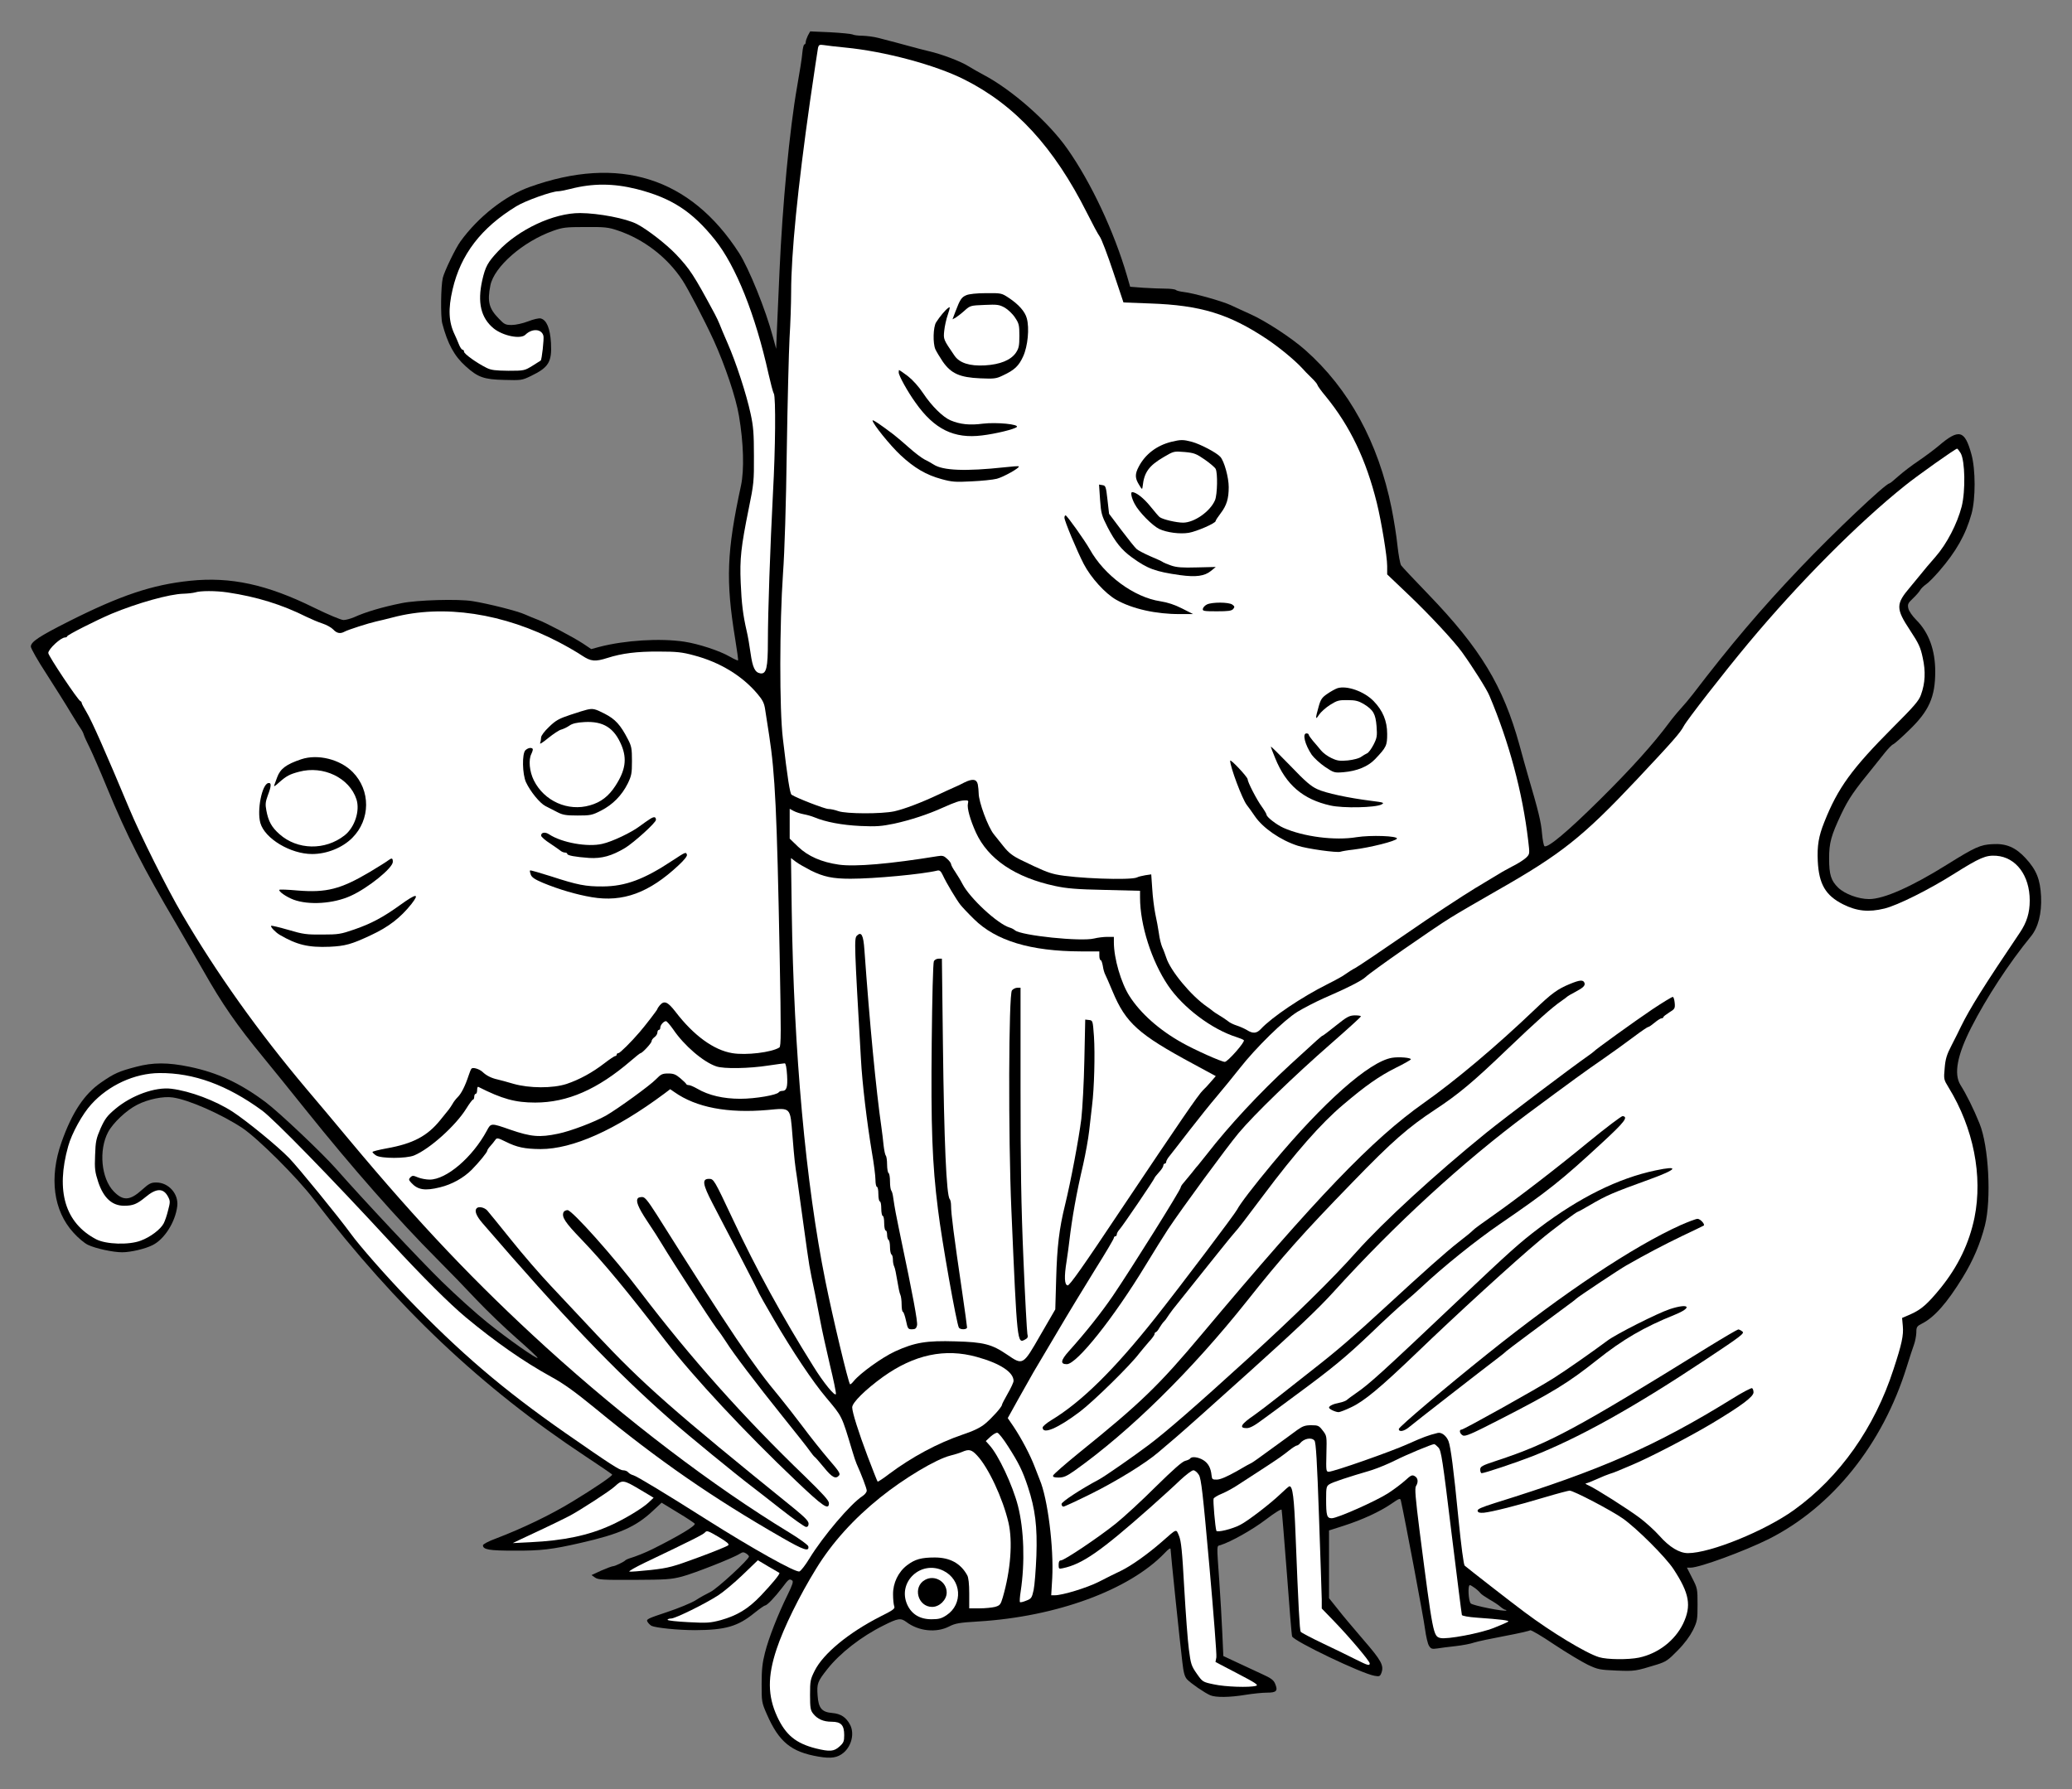 <?xml version="1.0" encoding="UTF-8" standalone="no"?>
<!DOCTYPE svg PUBLIC "-//W3C//DTD SVG 1.1//EN" "http://www.w3.org/Graphics/SVG/1.1/DTD/svg11.dtd">
<svg xmlns:xl="http://www.w3.org/1999/xlink" xmlns="http://www.w3.org/2000/svg" xmlns:dc="http://purl.org/dc/elements/1.1/" version="1.1" viewBox="33.75 81 297 256.5" width="297" height="256.5">
  <rect x="33.75" y="81" width="297" height="256.5" fill="#808080" stroke="none"/>
  <defs>
    <clipPath id="artboard_clip_path">
      <path d="M 33.75 81 L 330.75 81 L 330.75 327.784 L 313.875 337.5 L 33.75 337.5 Z"/>
    </clipPath>
  </defs>
  <g id="Butterfly_Statant" stroke="none" stroke-opacity="1" fill-opacity="1" stroke-dasharray="none" fill="none">
    <title>Butterfly Statant</title>
    <g id="Butterfly_Statant_Art" clip-path="url(#artboard_clip_path)">
      <title>Art</title>
      <g id="Group_113">
        <g id="Graphic_161">
          <path d="M 149.549 86.104 C 149.382 86.459 149.236 86.875 149.236 87.063 C 149.236 87.23 149.153 87.375 149.049 87.375 C 148.944 87.375 148.819 87.917 148.757 88.563 C 148.715 89.23 148.361 91.418 148.007 93.418 C 146.923 99.586 145.902 110.38 145.485 119.882 C 145.36 122.57 145.214 126.175 145.131 127.905 L 145.006 131.01 L 144.527 129.259 C 143.506 125.404 141.109 119.507 139.692 117.278 C 132.691 106.421 122.46 103.212 109.644 107.817 C 106.123 109.088 102.309 112.089 99.767 115.59 C 99.059 116.548 97.454 119.882 97.225 120.82 C 96.933 122.029 96.892 126.384 97.142 127.363 C 97.913 130.301 98.871 132.052 100.497 133.51 C 102.247 135.094 103.122 135.407 106.019 135.469 C 108.457 135.532 108.561 135.532 109.853 134.906 C 112.395 133.677 112.874 132.906 112.728 130.176 C 112.603 128.072 112.103 126.863 111.249 126.655 C 110.999 126.592 110.186 126.78 109.457 127.071 C 108.686 127.363 107.686 127.592 107.102 127.592 C 106.206 127.592 106.039 127.509 105.268 126.696 C 103.831 125.238 103.581 124.237 104.039 121.924 C 104.581 119.236 108.707 115.631 113.041 114.089 C 114.395 113.61 114.854 113.548 117.667 113.548 C 120.417 113.527 120.959 113.589 122.251 114.027 C 126.023 115.277 129.399 117.882 131.566 121.174 C 132.378 122.404 134.712 126.884 136.046 129.78 C 137.671 133.364 139.234 137.97 139.672 140.616 C 140.338 144.513 140.443 148.368 139.963 150.618 C 137.921 160.079 137.755 164.204 139.13 172.602 C 139.401 174.248 139.588 175.644 139.547 175.686 C 139.505 175.728 138.963 175.499 138.359 175.144 C 136.879 174.29 133.879 173.311 131.837 172.998 C 128.378 172.477 123.314 172.79 119.646 173.748 L 118.5 174.061 L 117.354 173.29 C 115.937 172.352 111.895 170.227 110.79 169.831 C 110.332 169.664 109.54 169.331 109.019 169.101 C 107.936 168.601 103.789 167.559 101.476 167.184 C 99.455 166.851 93.516 167.018 91.307 167.476 C 88.515 168.039 86.139 168.747 84.493 169.497 C 83.993 169.706 83.326 169.893 82.993 169.893 C 82.639 169.893 80.805 169.122 78.763 168.122 C 72.011 164.788 66.802 163.663 60.988 164.267 C 55.591 164.83 51.069 166.33 43.588 170.101 C 39.338 172.248 38.171 173.019 38.171 173.706 C 38.171 173.957 39.171 175.728 40.4 177.603 C 41.609 179.499 43.213 182.021 43.922 183.229 C 44.651 184.438 45.339 185.521 45.443 185.647 C 45.526 185.772 45.693 186.084 45.776 186.376 C 45.86 186.647 46.256 187.501 46.631 188.251 C 47.006 189.022 48.131 191.585 49.11 193.982 C 51.944 200.858 54.299 205.463 59.008 213.444 C 60.113 215.34 61.842 218.341 62.863 220.112 C 65.593 224.947 67.656 227.926 71.511 232.615 C 72.595 233.928 75.324 237.303 77.575 240.117 C 84.326 248.535 90.786 255.87 96.391 261.496 C 98.017 263.122 100.559 265.747 102.039 267.331 C 103.539 268.914 106.144 271.415 107.831 272.894 C 109.519 274.374 110.874 275.645 110.811 275.687 C 110.645 275.853 106.56 272.978 103.601 270.602 C 102.059 269.373 99.1 266.706 97.058 264.705 C 93.891 261.6 85.931 253.119 81.93 248.577 C 79.992 246.368 73.741 240.45 71.845 239.033 C 68.198 236.303 64.947 234.782 60.926 233.949 C 57.8 233.303 55.695 233.303 53.257 233.949 C 50.798 234.595 50.132 234.886 48.235 236.199 C 45.818 237.866 44.068 240.512 42.567 244.763 C 40.775 249.827 41.401 254.578 44.276 257.724 C 44.922 258.454 45.86 259.246 46.36 259.475 C 47.443 259.996 49.944 260.538 51.257 260.538 C 52.507 260.538 54.612 260.038 55.654 259.496 C 57.341 258.641 58.883 256.183 59.154 253.953 C 59.384 252.182 57.925 250.535 56.154 250.535 C 55.383 250.535 55.112 250.681 54.112 251.577 C 52.361 253.161 51.382 253.203 50.027 251.786 C 48.256 249.931 47.881 245.909 49.236 243.326 C 49.944 241.992 51.882 240.158 53.424 239.387 C 54.966 238.595 57.175 238.137 58.529 238.345 C 60.842 238.679 65.447 240.721 68.49 242.721 C 70.719 244.222 76.262 249.723 78.721 252.932 C 90.661 268.498 102.768 279.938 117.709 289.815 C 119.792 291.19 121.501 292.357 121.501 292.419 C 121.501 292.628 119.001 294.337 115.812 296.274 C 112.666 298.192 108.686 300.109 104.81 301.588 C 103.768 301.963 102.976 302.401 102.976 302.547 C 102.976 303.172 103.893 303.318 107.456 303.318 C 111.291 303.338 112.874 303.151 117.042 302.192 C 122.522 300.942 124.898 299.9 127.336 297.608 L 128.586 296.441 L 130.941 297.879 C 132.233 298.65 133.316 299.379 133.337 299.463 C 133.441 299.775 131.003 301.234 127.336 303.068 C 126.252 303.609 124.898 304.151 123.918 304.443 C 123.689 304.526 123.46 304.63 123.397 304.693 C 123.21 304.922 121.897 305.547 121.626 305.547 C 121.48 305.547 120.709 305.839 119.938 306.172 L 118.542 306.818 L 119.042 307.173 C 119.48 307.485 120.147 307.527 124.648 307.506 C 129.211 307.485 129.94 307.443 131.524 307.027 C 133.254 306.568 138.88 304.36 139.797 303.755 C 140.193 303.505 140.338 303.505 140.693 303.714 C 140.922 303.859 141.109 304.068 141.109 304.151 C 141.109 304.568 136.567 308.756 135.587 309.236 C 135.025 309.506 134.045 310.048 133.441 310.444 C 132.837 310.819 130.982 311.59 129.336 312.132 C 126.648 313.028 126.356 313.153 126.544 313.486 C 126.648 313.695 126.919 313.966 127.127 314.091 C 127.711 314.382 130.92 314.716 133.399 314.716 C 137.713 314.695 139.505 314.195 141.901 312.236 C 142.631 311.653 143.318 311.173 143.422 311.173 C 143.693 311.173 144.798 310.027 145.881 308.61 C 146.819 307.36 146.881 307.318 147.298 307.589 C 147.507 307.714 147.34 308.235 146.652 309.632 C 145.256 312.465 143.923 315.862 143.402 317.946 C 143.026 319.404 142.922 320.384 142.922 322.426 C 142.922 324.968 142.922 325.072 143.672 326.781 C 145.402 330.74 147.152 332.178 151.07 332.845 C 152.904 333.157 153.8 333.012 154.675 332.282 C 155.821 331.303 156.238 329.532 155.613 328.302 C 155.05 327.219 154.279 326.698 153.049 326.593 C 151.549 326.468 151.07 325.906 150.945 324.093 C 150.82 322.384 150.924 322.092 152.341 320.3 C 154.154 318.008 157.196 315.633 160.384 314.049 C 162.489 312.986 162.864 312.945 163.677 313.549 C 165.406 314.862 167.949 315.133 169.782 314.195 C 170.678 313.737 171.22 313.632 174.033 313.466 C 185.202 312.778 195.579 308.965 200.664 303.693 C 201.226 303.088 201.539 302.88 201.539 303.088 C 201.539 303.526 202.894 316.633 203.227 319.3 C 203.394 320.801 203.56 321.384 203.894 321.759 C 204.436 322.343 206.415 323.697 207.228 324.051 C 208.02 324.385 209.999 324.364 212.271 323.989 C 213.312 323.822 214.688 323.676 215.355 323.676 C 216.73 323.676 216.959 323.426 216.521 322.384 C 216.313 321.884 215.938 321.592 214.688 321.03 C 213.813 320.634 212.208 319.884 211.104 319.363 L 209.103 318.425 L 208.957 315.174 C 208.874 313.361 208.686 309.986 208.52 307.631 C 208.145 302.276 208.124 302.692 208.686 302.526 C 210.166 302.067 213.25 300.338 215.167 298.879 C 216.542 297.837 217.417 297.296 217.459 297.462 C 217.501 297.608 217.834 301.713 218.209 306.548 C 218.564 311.403 218.897 315.487 218.959 315.612 C 219.23 316.3 228.92 320.946 230.775 321.259 C 231.462 321.384 231.566 321.342 231.754 320.863 C 232.15 319.8 231.775 319.092 229.212 316.133 C 227.857 314.549 226.169 312.57 225.503 311.694 L 224.252 310.132 L 224.252 305.276 L 224.252 300.421 L 226.399 299.734 C 229.045 298.879 231.525 297.733 233.171 296.608 C 234.421 295.753 234.463 295.753 234.567 296.212 C 235.088 298.525 237.818 312.966 238.005 314.508 C 238.151 315.591 238.401 316.695 238.589 316.966 C 238.86 317.404 239.026 317.446 239.756 317.341 C 240.235 317.258 241.402 317.112 242.36 317.008 C 243.319 316.904 244.548 316.675 245.069 316.487 C 245.59 316.32 247.57 315.904 249.466 315.549 C 251.362 315.195 252.988 314.82 253.071 314.737 C 253.175 314.633 254.717 315.549 256.509 316.758 C 258.301 317.946 260.489 319.259 261.344 319.675 C 262.802 320.363 263.073 320.405 265.469 320.509 C 268.095 320.613 268.178 320.592 271.242 319.654 C 272.554 319.238 272.867 319.029 274.221 317.633 C 275.201 316.654 275.972 315.591 276.409 314.737 C 277.034 313.445 277.076 313.236 277.076 311.048 C 277.076 308.777 277.055 308.694 276.305 307.235 L 275.555 305.756 L 276.076 305.756 C 277.368 305.756 283.765 303.401 287.287 301.651 C 296.414 297.045 303.623 288.064 307.062 276.958 C 307.458 275.666 307.937 274.228 308.104 273.77 C 308.27 273.311 308.416 272.54 308.437 272.061 C 308.437 271.248 308.5 271.144 309.271 270.748 C 311.042 269.852 312.875 267.747 315.084 264.143 C 316.605 261.663 317.606 259.287 318.272 256.683 C 319.21 252.932 318.814 245.326 317.501 242.096 C 316.647 239.971 315.626 237.929 314.751 236.532 C 313.792 234.97 314.292 232.282 316.293 228.343 C 318.502 224.009 321.69 219.133 324.836 215.278 C 325.92 213.965 326.42 211.965 326.316 209.527 C 326.191 207.068 325.67 205.755 324.107 204.046 C 322.669 202.483 321.315 201.9 319.335 202.025 C 317.627 202.108 316.835 202.463 312.896 204.921 C 307.729 208.151 303.769 209.902 301.665 209.902 C 300.144 209.902 298.164 209.172 297.226 208.256 C 296.205 207.255 295.934 206.401 295.934 204.067 C 295.934 201.817 296.226 200.796 297.664 197.732 C 298.768 195.44 299.435 194.461 302.394 190.835 C 302.79 190.335 303.498 189.46 303.957 188.876 C 304.415 188.314 304.936 187.772 305.124 187.709 C 305.291 187.647 306.332 186.73 307.416 185.667 C 310.25 182.938 311.146 180.937 311.146 177.291 C 311.146 174.207 310.229 171.685 308.437 169.893 C 307.854 169.31 307.374 168.601 307.291 168.226 C 307.166 167.643 307.228 167.476 307.937 166.809 C 308.395 166.372 308.854 165.851 308.979 165.621 C 309.104 165.392 309.479 165.017 309.812 164.788 C 310.146 164.579 310.979 163.725 311.688 162.912 C 314.147 160.079 315.522 157.641 316.355 154.64 C 316.939 152.494 316.939 148.326 316.335 146.138 C 315.376 142.637 314.563 142.429 311.625 144.929 C 310.958 145.492 309.666 146.451 308.75 147.076 C 307.833 147.68 306.562 148.659 305.895 149.243 C 305.249 149.826 304.665 150.306 304.582 150.306 C 304.04 150.306 296.58 157.37 291.808 162.392 C 286.203 168.268 281.806 173.456 276.409 180.52 C 275.93 181.146 275.138 182.083 274.659 182.604 C 274.18 183.125 273.409 184.063 272.95 184.688 C 270.741 187.668 267.512 191.252 263.052 195.669 C 258.489 200.191 255.613 202.608 255.134 202.317 C 255.03 202.254 254.863 201.421 254.78 200.483 C 254.655 198.858 254.259 197.253 252.8 192.294 C 252.467 191.148 251.904 189.126 251.55 187.814 C 249.216 179.353 245.965 173.977 238.505 166.226 C 236.484 164.142 234.734 162.267 234.588 162.058 C 234.442 161.85 234.213 160.579 234.067 159.266 C 233.942 157.953 233.546 155.494 233.213 153.827 C 231.316 144.429 227.107 136.719 220.835 131.176 C 218.855 129.426 215.188 127.03 213 126.05 C 212.02 125.613 210.77 125.029 210.187 124.758 C 208.957 124.175 204.769 123.008 203.414 122.862 C 202.894 122.8 202.393 122.675 202.289 122.57 C 202.164 122.466 201.497 122.383 200.81 122.383 C 200.101 122.383 198.663 122.32 197.642 122.258 L 195.746 122.112 L 195.288 120.528 C 193.454 114.235 190.162 107.192 186.744 102.337 C 184.056 98.503 178.826 93.877 174.7 91.71 C 174.054 91.376 173.095 90.814 172.575 90.501 C 171.47 89.793 168.699 88.751 166.865 88.334 C 166.177 88.167 164.948 87.855 164.135 87.625 C 162.677 87.23 161.843 87 159.655 86.438 C 159.03 86.271 158.009 86.146 157.405 86.125 C 156.8 86.125 156.133 86.042 155.946 85.938 C 155.758 85.854 154.3 85.708 152.737 85.625 L 149.882 85.5 L 149.549 86.104 Z M 245.215 308.715 L 245.215 308.715 C 245.549 308.965 245.882 309.298 245.965 309.423 C 246.069 309.569 246.632 309.944 247.216 310.298 C 247.82 310.632 248.549 311.111 248.82 311.361 C 249.091 311.59 249.424 311.799 249.529 311.799 C 249.654 311.799 249.695 311.84 249.654 311.903 C 249.445 312.09 244.861 311.194 244.569 310.882 C 244.236 310.548 244.111 308.256 244.444 308.256 C 244.527 308.256 244.882 308.465 245.215 308.715 Z" fill="black"/>
        </g>
        <g id="Graphic_160">
          <path d="M 154.862 87.813 C 160.551 88.355 167.844 90.314 171.97 92.397 C 179.284 96.065 184.827 102.108 189.557 111.526 C 190.328 113.068 191.141 114.59 191.391 114.923 C 191.641 115.256 192.495 117.507 193.308 119.945 L 194.788 124.363 L 198.622 124.508 C 205.852 124.758 209.916 126.009 215.313 129.593 C 217.147 130.822 219.314 132.614 220.397 133.781 C 220.626 134.052 221.21 134.656 221.71 135.136 C 222.189 135.594 222.585 136.073 222.585 136.178 C 222.585 136.282 223.127 137.053 223.815 137.865 C 227.274 142.116 229.566 146.888 231.108 153.119 C 231.754 155.744 232.587 160.787 232.587 162.141 L 232.587 163.35 L 235.671 166.288 C 238.61 169.08 242.152 172.894 243.298 174.477 C 244.819 176.582 246.861 179.812 247.236 180.729 C 250.049 187.355 251.987 194.586 252.8 201.504 C 253.029 203.421 253.029 203.442 252.529 203.942 C 252.237 204.234 251.362 204.796 250.57 205.192 C 249.799 205.609 249.008 206.026 248.841 206.151 C 248.674 206.255 247.049 207.234 245.236 208.318 C 243.423 209.422 238.964 212.34 235.359 214.84 C 231.733 217.341 228.42 219.57 228.024 219.779 C 227.607 219.987 227.003 220.383 226.649 220.633 C 226.315 220.904 225.127 221.55 224.044 222.092 C 220.335 223.946 216.042 226.843 214.479 228.531 C 213.875 229.177 213.333 229.218 212.479 228.677 C 212.125 228.468 211.479 228.176 211.02 228.031 C 210.562 227.885 209.999 227.614 209.77 227.405 C 209.541 227.218 208.978 226.843 208.52 226.572 C 208.061 226.301 207.645 226.009 207.582 225.947 C 207.52 225.884 207.144 225.593 206.749 225.322 C 204.477 223.759 201.497 220.154 200.914 218.279 C 200.768 217.862 200.539 217.195 200.351 216.82 C 200.185 216.424 199.955 215.549 199.872 214.84 C 199.768 214.132 199.539 212.861 199.351 212.027 C 199.184 211.194 198.976 209.568 198.913 208.443 L 198.768 206.359 L 197.913 206.484 C 197.434 206.568 196.913 206.693 196.726 206.797 C 195.85 207.234 187.744 206.943 185.077 206.359 C 183.952 206.109 183.098 205.755 180.097 204.296 C 178.909 203.713 178.347 203.275 177.638 202.4 C 177.138 201.775 176.492 200.962 176.221 200.629 C 175.367 199.587 174.033 195.961 174.033 194.732 C 174.033 194.398 173.971 193.815 173.908 193.461 C 173.741 192.69 173.158 192.606 171.97 193.19 C 171.553 193.419 170.887 193.732 170.491 193.898 C 170.095 194.065 169.115 194.523 168.303 194.899 C 165.74 196.107 163.343 197.003 161.947 197.316 C 160.113 197.712 155.029 197.691 153.925 197.295 C 153.466 197.128 152.82 196.982 152.487 196.982 C 151.987 196.982 147.986 195.44 147.215 194.94 C 146.986 194.794 146.631 192.606 145.965 186.876 C 145.465 182.688 145.485 170.518 145.985 163.225 C 146.215 160.079 146.423 153.327 146.527 145.617 C 146.631 138.741 146.819 131.468 146.923 129.468 C 147.048 127.467 147.152 124.488 147.152 122.862 C 147.152 117.403 148.09 107.963 149.861 95.502 C 150.445 91.543 150.945 88.105 151.007 87.834 C 151.112 87.438 151.216 87.375 151.799 87.459 C 152.174 87.521 153.55 87.688 154.862 87.813 Z" fill="#FFFFFF"/>
        </g>
        <g id="Graphic_159">
          <path d="M 125.023 108.109 C 130.003 109.38 132.962 111.297 136.233 115.381 C 139.234 119.132 142.026 126.113 143.902 134.573 C 144.214 135.948 144.548 137.24 144.673 137.428 C 144.964 137.97 144.902 145.284 144.548 151.66 C 144.152 159.308 143.818 168.872 143.818 172.977 C 143.818 176.728 143.61 177.666 142.735 177.541 C 141.964 177.416 141.63 176.707 141.339 174.665 C 141.193 173.581 140.943 172.144 140.776 171.456 C 140.255 169.205 140.047 167.538 139.922 164.538 C 139.776 161.12 139.963 159.412 141.068 153.952 C 141.797 150.41 141.839 149.972 141.818 146.346 C 141.818 143.137 141.735 142.116 141.339 140.303 C 140.734 137.49 139.255 132.969 138.067 130.26 C 137.546 129.072 137.025 127.822 136.9 127.488 C 136.754 127.134 136.463 126.488 136.213 126.03 C 133.191 120.403 132.649 119.591 130.649 117.465 C 129.232 115.986 126.544 113.902 125.064 113.131 C 123.501 112.318 119.584 111.568 116.917 111.547 C 113.124 111.526 108.061 113.902 105.123 117.048 C 103.664 118.611 103.33 119.195 102.872 121.195 C 102.164 124.383 102.684 126.571 104.497 128.072 C 105.831 129.155 108.373 129.676 109.061 128.989 C 110.019 128.051 111.395 128.134 111.645 129.155 C 111.749 129.551 111.416 132.614 111.249 132.698 C 111.228 132.718 110.686 133.052 110.061 133.448 C 108.936 134.135 108.873 134.156 106.623 134.156 C 104.768 134.135 104.164 134.073 103.497 133.74 C 102.101 133.052 100.267 131.739 100.267 131.427 C 100.267 131.26 100.163 131.135 100.038 131.135 C 99.934 131.135 99.684 130.781 99.517 130.343 C 99.35 129.926 99.08 129.28 98.913 128.947 C 98.058 127.155 97.975 125.279 98.621 122.508 C 99.788 117.465 102.726 113.652 107.769 110.568 C 109.061 109.776 112.853 108.422 113.77 108.422 C 113.999 108.422 114.77 108.276 115.5 108.088 C 118.73 107.255 121.689 107.276 125.023 108.109 Z" fill="#FFFFFF"/>
        </g>
        <g id="Graphic_158">
          <path d="M 314.793 145.971 C 315.418 147.055 315.501 151.347 314.938 153.619 C 314.292 156.099 312.813 158.974 311.167 160.85 C 310.417 161.704 309.437 162.85 309.021 163.392 C 308.583 163.934 307.937 164.725 307.562 165.163 C 305.478 167.601 305.478 168.247 307.541 171.373 C 308.791 173.269 309.041 173.811 309.354 175.311 C 309.791 177.27 309.708 178.937 309.104 180.604 C 308.812 181.458 308.124 182.25 305.082 185.292 C 299.206 191.189 297.185 193.961 295.247 198.858 C 294.434 200.879 294.205 202.254 294.309 204.463 C 294.476 207.755 295.413 209.381 297.935 210.652 C 299.894 211.631 301.581 211.819 303.874 211.256 C 305.749 210.798 310.25 208.547 313.751 206.338 C 317.564 203.942 318.397 203.588 319.898 203.692 C 322.732 203.9 324.691 206.526 324.691 210.11 C 324.691 211.86 324.274 213.236 323.274 214.715 C 318.127 222.342 316.126 225.551 314.855 228.135 C 314.584 228.697 313.98 229.927 313.501 230.844 C 312.792 232.198 312.605 232.823 312.5 234.136 C 312.355 235.741 312.355 235.761 313.084 236.949 C 316.626 242.742 317.981 249.577 316.772 255.578 C 316.001 259.287 314.418 262.559 311.917 265.664 C 310.042 267.956 309.166 268.727 307.687 269.394 L 306.395 269.956 L 306.499 271.123 C 306.624 272.436 306.353 273.707 305.166 277.312 C 302.457 285.689 297.455 292.774 290.912 297.483 C 286.745 300.484 278.91 303.672 275.701 303.672 C 274.471 303.672 273.054 302.817 271.617 301.192 C 270.908 300.4 269.637 299.254 268.804 298.629 C 267.116 297.358 262.448 294.399 261.448 293.961 C 261.114 293.816 260.927 293.691 261.073 293.67 C 261.198 293.67 261.906 293.399 262.636 293.065 C 263.365 292.732 264.178 292.399 264.469 292.315 C 264.761 292.232 265.282 292.044 265.615 291.899 C 265.97 291.753 266.845 291.378 267.595 291.065 C 270.158 290.002 276.034 286.939 279.16 285.064 C 283.327 282.563 285.099 281.25 285.099 280.625 C 285.099 280.375 285.015 280.083 284.89 280.021 C 284.786 279.958 283.494 280.625 282.036 281.542 C 271.054 288.335 263.198 291.773 248.049 296.483 C 246.09 297.108 245.507 297.358 245.549 297.608 C 245.611 297.858 245.819 297.921 246.445 297.879 C 247.549 297.775 251.3 296.837 255.238 295.649 C 256.988 295.128 258.572 294.712 258.739 294.712 C 259.301 294.712 264.719 297.546 266.345 298.692 C 268.366 300.109 272.492 304.235 273.617 305.943 C 275.93 309.465 276.222 311.215 275.013 313.778 C 273.825 316.216 271.429 318.071 268.678 318.654 C 267.178 318.967 264.115 318.946 262.969 318.592 C 261.135 318.05 256.051 314.966 252.279 312.132 C 250.341 310.694 244.069 305.797 243.694 305.464 C 243.548 305.318 243.194 302.651 242.798 298.671 C 242.11 291.607 241.694 288.46 241.381 287.627 C 241.068 286.835 240.381 286.314 239.839 286.439 C 238.464 286.772 237.714 287.064 235.609 288.002 C 233.233 289.085 224.919 292.003 224.211 292.003 C 223.836 292.003 223.815 291.857 223.877 289.44 C 223.94 286.897 223.94 286.856 223.356 286.106 C 222.814 285.397 222.689 285.335 221.71 285.335 C 220.835 285.335 220.481 285.46 219.689 286.022 C 219.168 286.418 217.501 287.627 215.98 288.731 C 214.458 289.856 213.187 290.752 213.125 290.752 C 213.083 290.752 212.125 291.273 210.999 291.94 C 209.624 292.711 208.707 293.107 208.207 293.128 C 207.54 293.149 207.478 293.086 207.415 292.524 C 207.311 291.461 206.936 290.773 206.228 290.336 C 205.519 289.898 204.561 289.773 204.352 290.106 C 204.29 290.211 203.977 290.356 203.644 290.44 C 203.227 290.523 201.893 291.711 199.414 294.149 C 197.434 296.129 194.85 298.504 193.683 299.442 C 191.183 301.442 186.307 304.714 185.827 304.714 C 185.598 304.714 185.494 304.901 185.494 305.339 C 185.494 305.922 185.536 305.964 186.077 305.839 C 188.891 305.256 191.516 303.422 198.622 297.129 C 200.164 295.753 202.102 294.003 202.914 293.211 C 203.748 292.44 204.581 291.794 204.811 291.794 C 205.019 291.794 205.373 292.086 205.602 292.461 C 205.936 293.024 206.165 295.045 207.103 305.547 C 207.707 312.361 208.166 318.238 208.103 318.613 L 207.978 319.279 L 211.124 320.926 C 213.729 322.28 214.188 322.593 213.792 322.697 C 212.854 322.968 209.332 322.843 207.749 322.488 C 206.144 322.155 206.123 322.134 205.29 320.946 C 204.519 319.842 204.436 319.571 204.165 317.487 C 203.998 316.258 203.706 312.278 203.498 308.673 C 203.206 303.359 203.06 301.942 202.748 301.192 C 202.31 300.171 202.518 300.088 200.289 302.047 C 198.184 303.88 195.934 305.464 194.454 306.193 C 193.704 306.548 192.266 307.256 191.266 307.777 C 189.536 308.652 186.057 309.715 184.931 309.715 L 184.431 309.715 L 184.577 307.256 C 184.806 302.859 183.931 295.837 182.785 293.149 C 182.702 292.92 182.368 292.065 182.056 291.273 C 181.41 289.586 180.159 287.21 179.013 285.501 L 178.201 284.314 L 179.68 281.646 C 180.493 280.188 181.493 278.416 181.889 277.729 C 182.306 277.041 183.848 274.416 185.348 271.894 C 186.828 269.373 189.266 265.372 190.724 263.017 C 192.204 260.663 193.412 258.621 193.412 258.475 C 193.412 258.35 193.517 258.245 193.621 258.245 C 193.746 258.245 193.829 258.12 193.829 257.975 C 193.829 257.829 193.996 257.516 194.204 257.287 C 194.642 256.828 199.247 250.035 199.247 249.869 C 199.247 249.806 199.539 249.452 199.872 249.077 C 200.226 248.702 200.497 248.285 200.497 248.118 C 200.497 247.952 200.601 247.827 200.706 247.827 C 200.831 247.827 200.914 247.702 200.914 247.556 C 200.914 247.431 201.143 247.014 201.435 246.68 C 201.706 246.326 202.998 244.701 204.269 243.034 C 205.561 241.367 207.332 239.158 208.207 238.137 C 209.082 237.095 210.541 235.324 211.437 234.178 C 213.792 231.177 217.772 227.28 219.71 226.072 C 220.606 225.53 222.294 224.655 223.46 224.134 C 226.92 222.634 228.962 221.592 229.503 221.071 C 230.149 220.404 239.297 214.028 241.714 212.548 C 242.777 211.881 245.736 210.173 248.278 208.714 C 257.551 203.442 260.614 201.004 268.345 192.794 C 273.513 187.293 274.617 186.042 275.097 185.105 C 275.555 184.23 280.889 177.374 284.349 173.227 C 291.558 164.579 300.039 156.036 306.812 150.618 C 308.625 149.16 313.98 145.367 314.272 145.325 C 314.334 145.305 314.563 145.596 314.793 145.971 Z" fill="#FFFFFF"/>
        </g>
        <g id="Graphic_157">
          <path d="M 66.364 165.934 C 70.553 166.559 74.137 167.663 77.721 169.456 C 78.367 169.768 79.388 170.206 79.971 170.393 C 80.555 170.581 81.263 170.977 81.513 171.248 C 82.034 171.81 82.534 171.894 83.139 171.56 C 83.618 171.289 86.619 170.331 87.66 170.101 C 88.119 169.997 89.202 169.747 90.057 169.518 C 97.308 167.601 105.977 168.914 113.958 173.123 C 115.146 173.748 116.583 174.582 117.188 174.998 C 118.459 175.832 119.042 175.894 120.813 175.332 C 122.897 174.665 125.043 174.394 128.19 174.415 C 130.732 174.415 131.524 174.498 133.212 174.957 C 136.942 175.936 140.151 177.895 142.339 180.5 C 143.068 181.354 143.297 181.833 143.422 182.688 C 143.506 183.271 143.777 184.959 144.006 186.459 C 144.86 192.044 145.11 197.295 145.506 217.883 C 145.715 229.093 145.715 231.01 145.465 231.177 C 144.36 231.886 140.672 232.323 138.713 231.99 C 136.046 231.552 133.17 229.448 130.586 226.072 C 129.461 224.613 128.961 224.405 128.336 225.113 C 128.148 225.343 127.982 225.593 127.982 225.655 C 127.982 225.78 126.231 228.051 125.439 228.968 C 124.21 230.406 122.605 231.99 122.397 231.99 C 122.251 231.99 122.147 232.073 122.147 232.198 C 122.147 232.302 122.043 232.407 121.939 232.407 C 121.814 232.407 121.105 232.886 120.376 233.448 C 118.646 234.782 116.813 235.782 114.958 236.407 C 112.958 237.053 109.623 237.033 107.352 236.387 C 106.498 236.137 105.456 235.845 105.06 235.761 C 104.206 235.574 103.476 235.22 102.914 234.678 C 102.455 234.261 101.518 233.969 101.33 234.219 C 101.247 234.303 101.059 234.761 100.913 235.22 C 100.434 236.678 99.871 237.804 99.35 238.304 C 99.08 238.575 98.746 239.012 98.621 239.262 C 98.475 239.512 98.225 239.887 98.079 240.075 C 97.913 240.262 97.371 240.95 96.85 241.596 C 95.016 243.867 92.953 244.972 89.182 245.639 C 88.056 245.847 87.139 246.076 87.139 246.16 C 87.139 246.243 87.369 246.472 87.66 246.66 C 88.369 247.118 91.974 247.118 93.099 246.66 C 95.37 245.722 99.08 242.367 100.58 239.95 C 101.017 239.241 101.455 238.658 101.538 238.658 C 101.643 238.658 101.726 238.47 101.726 238.241 C 101.726 238.012 101.83 237.824 101.934 237.824 C 102.059 237.824 102.143 237.574 102.143 237.283 C 102.143 236.991 102.205 236.782 102.309 236.824 C 105.727 238.554 107.602 239.075 110.457 239.075 C 115.104 239.075 119.417 237.178 124.168 233.094 C 124.856 232.49 125.502 231.99 125.564 231.99 C 125.814 231.99 127.148 230.552 127.148 230.281 C 127.148 230.114 127.336 229.864 127.565 229.698 C 127.794 229.531 127.982 229.239 127.982 229.031 C 127.982 228.822 128.086 228.656 128.19 228.656 C 128.315 228.656 128.398 228.51 128.398 228.322 C 128.398 227.968 128.878 227.405 129.211 227.405 C 129.336 227.405 129.794 227.947 130.253 228.593 C 131.816 230.906 134.566 233.261 136.421 233.886 C 137.484 234.261 141.13 234.199 143.923 233.761 C 145.069 233.594 146.111 233.448 146.236 233.448 C 146.381 233.448 146.506 234.094 146.569 235.157 C 146.673 236.928 146.506 237.408 145.819 237.408 C 145.652 237.408 145.465 237.491 145.381 237.595 C 145.152 237.991 142.026 238.533 139.859 238.533 C 137.463 238.533 135.337 238.054 133.67 237.074 C 133.191 236.803 132.67 236.574 132.503 236.574 C 132.316 236.574 132.149 236.512 132.107 236.407 C 132.087 236.324 131.691 235.949 131.253 235.574 C 130.607 235.032 130.295 234.907 129.524 234.907 C 128.69 234.907 128.482 235.011 127.794 235.72 C 126.961 236.595 122.335 239.95 120.605 240.95 C 118.959 241.867 115.583 243.159 113.77 243.534 C 111.103 244.097 109.894 243.992 106.915 242.971 C 104.122 241.992 104.122 241.992 103.539 243.096 C 101.476 246.93 97.746 250.119 95.329 250.119 C 94.829 250.119 94.078 249.973 93.662 249.806 C 92.974 249.514 92.87 249.514 92.578 249.785 C 92.307 250.077 92.328 250.16 92.682 250.556 C 93.62 251.598 94.662 251.765 96.829 251.223 C 98.538 250.806 100.184 249.889 101.372 248.702 C 102.414 247.639 103.601 246.201 103.601 245.951 C 103.601 245.868 103.789 245.576 104.039 245.305 C 104.289 245.034 104.602 244.638 104.727 244.451 C 104.977 244.097 105.081 244.117 106.227 244.68 C 107.852 245.493 108.957 245.722 111.228 245.743 C 115.854 245.743 121.959 243.013 128.961 237.804 L 129.815 237.158 L 130.42 237.574 C 133.545 239.783 138.067 240.637 143.798 240.137 C 147.152 239.825 147.007 239.679 147.34 243.805 C 147.632 247.431 147.694 247.889 147.986 249.806 C 148.09 250.598 148.528 253.661 148.924 256.578 C 149.84 263.184 149.674 262.142 150.591 266.581 C 150.757 267.435 151.091 269.164 151.341 270.436 C 151.57 271.686 152.195 274.478 152.695 276.624 C 153.216 278.771 153.612 280.667 153.57 280.854 C 153.487 281.313 151.778 279.229 150.341 276.895 C 145.881 269.769 142.193 263.038 138.817 255.849 C 136.088 250.056 136.067 250.014 135.358 250.014 C 134.358 250.014 134.462 250.786 135.858 253.474 C 136.546 254.786 138.317 258.225 139.838 261.1 C 141.339 263.997 142.568 266.393 142.568 266.456 C 142.568 266.497 143.506 268.164 144.673 270.165 C 147.319 274.707 150.236 279.083 152.174 281.375 C 154.508 284.168 154.362 283.855 155.904 288.981 C 156.133 289.773 156.425 290.627 156.529 290.857 C 157.217 292.378 157.988 294.399 157.988 294.712 C 157.988 294.92 157.738 295.253 157.425 295.462 C 155.696 296.566 151.737 301.234 149.757 304.464 C 149.194 305.401 148.549 306.214 148.34 306.297 C 147.798 306.485 141.651 303.047 134.962 298.817 C 129.378 295.274 124.981 292.607 124.523 292.503 C 124.252 292.44 123.939 292.253 123.793 292.086 C 123.668 291.919 123.335 291.794 123.064 291.794 C 122.564 291.794 121.314 290.982 114.75 286.418 C 105.873 280.229 99.705 274.957 92.099 267.06 C 89.098 263.955 85.222 259.537 84.014 257.85 C 82.305 255.495 76.512 248.389 75.179 247.014 C 73.491 245.284 69.156 241.742 67.094 240.387 C 64.614 238.783 61.009 237.428 58.321 237.095 C 56.008 236.803 52.611 238.033 50.298 239.971 C 49.11 240.971 48.798 241.388 48.173 242.763 C 47.548 244.222 47.443 244.618 47.381 246.618 C 47.298 248.598 47.36 249.014 47.839 250.494 C 48.61 252.765 49.819 253.869 51.549 253.869 C 52.82 253.869 53.403 253.619 54.591 252.64 C 56.175 251.306 57.196 251.306 57.862 252.619 C 58.154 253.182 58.154 253.369 57.842 254.536 C 57.675 255.245 57.383 256.078 57.216 256.391 C 56.779 257.245 55.299 258.37 53.924 258.871 C 52.236 259.517 48.965 259.412 47.548 258.683 C 43.088 256.349 41.713 251.786 43.526 245.326 C 44.026 243.513 45.568 240.7 46.839 239.325 C 49.298 236.595 53.049 234.865 56.612 234.845 C 61.509 234.803 66.302 236.553 71.324 240.221 C 73.032 241.471 81.242 249.889 89.828 259.204 C 94.329 264.08 98.163 267.893 100.476 269.831 C 104.768 273.395 108.79 276.208 112.728 278.375 C 114.562 279.375 116.146 280.521 119.126 282.959 C 128.169 290.398 135.879 295.733 145.86 301.463 C 148.944 303.234 149.778 303.526 149.611 302.692 C 149.57 302.505 148.382 301.63 146.944 300.755 C 135.942 294.066 123.439 284.543 112.02 274.166 C 101.934 264.976 93.891 256.495 83.868 244.493 C 81.909 242.138 79.117 238.804 77.658 237.095 C 70.782 228.927 64.822 220.571 59.863 212.09 C 57.696 208.401 53.841 200.691 52.257 196.878 C 48.944 188.96 46.881 184.271 46.131 183.063 C 45.776 182.458 45.464 181.896 45.464 181.792 C 45.464 181.687 45.381 181.562 45.276 181.521 C 44.922 181.396 40.671 175.019 40.671 174.623 C 40.671 174.061 42.463 172.394 43.068 172.394 C 43.234 172.394 43.38 172.31 43.38 172.227 C 43.38 172.039 47.485 169.956 49.736 168.997 C 53.445 167.455 58.05 166.163 60.05 166.121 C 60.675 166.101 61.426 166.017 61.717 165.934 C 62.488 165.684 64.656 165.684 66.364 165.934 Z" fill="#FFFFFF"/>
        </g>
        <g id="Graphic_156">
          <path d="M 172.491 196.211 C 172.345 196.857 172.804 198.503 173.637 200.358 C 175.388 204.171 179.263 206.797 184.994 208.026 C 186.64 208.381 188.057 208.506 192.12 208.589 L 197.163 208.714 L 197.163 209.673 C 197.163 213.611 198.809 218.779 201.185 222.3 C 203.331 225.468 207.436 228.572 211.02 229.698 C 211.479 229.844 211.937 230.031 212.041 230.135 C 212.271 230.344 209.728 233.24 209.312 233.24 C 208.832 233.24 204.977 231.511 203.206 230.51 C 199.914 228.677 197.226 226.28 195.642 223.801 C 194.433 221.904 193.412 218.404 193.412 216.091 L 193.412 215.32 L 192.454 215.32 C 191.933 215.32 191.099 215.424 190.599 215.549 C 188.724 216.028 180.139 215.132 179.243 214.382 C 179.076 214.236 178.722 214.048 178.472 213.986 C 176.742 213.465 172.762 209.777 171.699 207.714 C 171.47 207.255 170.991 206.484 170.678 206.005 C 170.345 205.526 170.074 205.026 170.074 204.88 C 170.074 204.755 169.824 204.401 169.511 204.13 C 169.053 203.692 168.845 203.63 168.115 203.755 C 161.343 204.859 156.3 205.297 153.987 204.963 C 151.528 204.609 149.59 203.775 148.153 202.4 L 146.944 201.233 L 146.944 199.108 L 146.944 196.961 L 147.527 197.274 C 147.84 197.441 148.486 197.649 148.924 197.732 C 149.382 197.816 150.07 198.003 150.466 198.17 C 152.112 198.858 154.446 199.295 157.071 199.42 C 159.384 199.524 160.093 199.462 161.926 199.087 C 164.219 198.587 166.782 197.753 168.886 196.795 C 170.616 196.024 171.303 195.774 172.033 195.753 C 172.554 195.732 172.595 195.795 172.491 196.211 Z" fill="#FFFFFF"/>
        </g>
        <g id="Graphic_155">
          <path d="M 149.965 205.797 C 151.82 206.714 153.112 206.984 155.654 206.984 C 159.072 206.984 165.948 206.338 168.094 205.818 C 168.428 205.734 168.615 205.88 168.907 206.505 C 169.365 207.526 170.887 210.068 171.428 210.735 C 171.658 211.027 172.512 211.944 173.346 212.756 C 176.492 215.882 181.472 217.382 188.682 217.403 L 191.329 217.403 L 191.329 218.028 C 191.329 218.362 191.412 218.654 191.516 218.654 C 191.62 218.654 191.745 219.029 191.829 219.487 C 191.891 219.966 192.058 220.508 192.162 220.696 C 192.266 220.883 192.746 221.988 193.225 223.134 C 195.121 227.676 196.934 229.302 204.79 233.532 L 208.02 235.282 L 207.332 236.074 C 206.957 236.532 206.436 237.074 206.186 237.303 C 205.561 237.887 202.894 241.784 194.413 254.453 C 189.016 262.559 187.057 265.33 186.786 265.289 C 186.327 265.205 186.265 264.101 186.64 261.788 C 186.786 260.808 186.973 259.496 187.036 258.871 C 187.411 255.682 188.036 252.098 189.016 247.931 C 189.349 246.43 189.745 244.284 189.87 243.138 C 189.995 241.992 190.182 240.346 190.287 239.491 C 190.599 237.033 190.724 232.094 190.558 229.593 C 190.391 227.322 190.391 227.301 189.849 227.239 L 189.307 227.176 L 189.182 232.969 C 189.12 236.157 188.911 239.95 188.745 241.429 C 188.39 244.263 187.244 250.369 186.411 253.765 C 185.577 257.141 185.265 259.746 185.14 264.372 L 185.015 268.727 L 182.889 272.394 C 180.368 276.791 180.389 276.77 178.097 275.207 C 175.929 273.728 174.762 273.415 170.699 273.311 C 166.552 273.186 164.885 273.457 162.051 274.749 C 160.197 275.603 157.009 277.896 156.113 279.021 C 155.883 279.312 155.633 279.521 155.592 279.458 C 155.342 279.208 153.112 269.894 152.07 264.705 C 149.236 250.66 147.527 231.761 147.236 211.506 L 147.132 204.025 L 147.819 204.546 C 148.194 204.838 149.174 205.38 149.965 205.797 Z" fill="#FFFFFF"/>
        </g>
        <g id="Graphic_154">
          <path d="M 173.762 275.541 C 177.096 276.458 179.034 277.729 179.034 278.979 C 179.034 279.187 178.659 280 178.201 280.792 C 177.742 281.605 177.367 282.313 177.367 282.417 C 177.367 282.709 175.95 284.293 174.95 285.126 C 174.262 285.689 173.325 286.147 171.762 286.668 C 168.157 287.898 164.469 289.877 161.176 292.336 C 160.343 292.982 159.593 293.461 159.551 293.42 C 159.488 293.378 158.863 291.732 158.113 289.794 C 156.8 286.314 155.904 283.459 155.904 282.772 C 155.904 282.084 157.821 280.209 160.301 278.416 C 164.781 275.207 169.199 274.27 173.762 275.541 Z" fill="#FFFFFF"/>
        </g>
        <g id="Graphic_153">
          <path d="M 178.242 288.356 C 179.764 290.732 180.326 291.857 181.097 294.191 C 182.139 297.358 182.452 299.859 182.306 304.068 C 182.222 306.089 182.056 308.277 181.91 308.965 C 181.66 310.09 181.576 310.215 180.847 310.486 C 180.41 310.673 180.014 310.757 179.951 310.694 C 179.889 310.632 179.93 309.944 180.055 309.152 C 180.68 305.047 180.535 300.296 179.659 296.879 C 178.888 293.899 176.846 289.565 175.554 288.169 L 175.054 287.606 L 175.721 286.981 C 176.096 286.647 176.534 286.377 176.721 286.418 C 176.909 286.46 177.596 287.335 178.242 288.356 Z" fill="#FFFFFF"/>
        </g>
        <g id="Graphic_152">
          <path d="M 222.168 287.543 C 222.377 287.773 222.544 290.565 222.814 298.421 C 223.023 304.235 223.19 309.569 223.21 310.298 L 223.21 311.611 L 225.065 313.528 C 227.232 315.779 230.087 319.154 230.087 319.488 C 230.087 319.863 229.774 319.759 228.066 318.904 C 227.17 318.446 225.065 317.425 223.398 316.633 C 221.731 315.841 220.272 315.07 220.189 314.945 C 220.043 314.674 219.856 311.278 219.46 301.171 C 219.251 295.691 219.043 294.086 218.584 294.086 C 218.501 294.086 217.897 294.607 217.23 295.253 C 215.855 296.566 212.646 299.046 211.541 299.608 C 210.416 300.213 208.186 300.755 208.103 300.463 C 207.936 299.963 207.603 296.129 207.707 295.858 C 207.77 295.712 208.311 295.378 208.895 295.149 C 209.499 294.899 210.583 294.316 211.312 293.816 C 212.062 293.336 213.521 292.378 214.584 291.69 C 217.147 290.023 217.542 289.731 218.543 288.94 C 219.022 288.564 219.501 288.252 219.605 288.252 C 219.73 288.252 219.96 288.106 220.106 287.918 C 220.668 287.231 221.752 287.022 222.168 287.543 Z" fill="#FFFFFF"/>
        </g>
        <g id="Graphic_151">
          <path d="M 239.943 288.544 C 240.339 289.002 240.527 290.211 241.798 300.692 C 242.59 307.089 243.256 312.424 243.298 312.549 C 243.361 312.674 244.257 312.841 245.444 312.924 C 248.945 313.174 250.112 313.32 249.945 313.486 C 249.862 313.57 248.945 313.966 247.903 314.382 C 245.924 315.174 241.131 316.07 240.214 315.841 C 239.193 315.591 239.151 315.362 237.234 300.484 C 236.63 295.691 236.526 294.378 236.713 294.066 C 237.088 293.482 237.005 292.878 236.526 292.628 C 236.172 292.419 235.984 292.503 235.192 293.232 C 234.692 293.691 233.588 294.524 232.754 295.066 C 230.983 296.212 225.44 298.671 224.648 298.671 C 223.94 298.671 223.836 298.296 223.836 295.92 C 223.836 294.253 223.877 294.066 224.315 293.795 C 224.752 293.503 226.899 292.795 230.295 291.794 C 231.15 291.523 232.712 290.898 233.733 290.377 C 235.442 289.523 238.901 288.085 239.318 288.043 C 239.422 288.043 239.693 288.273 239.943 288.544 Z" fill="#FFFFFF"/>
        </g>
        <g id="Graphic_150">
          <path d="M 173.804 289.669 C 175.429 291.398 177.492 295.816 178.305 299.296 C 178.93 302.005 178.617 306.131 177.492 310.007 C 177.18 311.048 177.096 311.173 176.367 311.382 C 175.95 311.486 174.95 311.59 174.137 311.59 L 172.679 311.59 L 172.679 309.444 C 172.679 308.089 172.575 307.152 172.387 306.839 C 171.449 305.13 169.907 304.297 167.74 304.297 C 165.823 304.297 164.906 304.547 163.781 305.401 C 162.51 306.36 161.739 307.964 161.76 309.59 C 161.76 310.298 161.843 311.048 161.926 311.278 C 162.072 311.632 161.822 311.819 159.947 312.757 C 155.404 315.07 151.758 318.071 150.528 320.53 C 149.903 321.78 149.861 322.009 149.861 323.989 C 149.861 325.843 149.924 326.198 150.299 326.677 C 150.924 327.469 151.778 327.844 152.945 327.844 C 154.3 327.844 154.758 328.323 154.758 329.761 C 154.758 330.657 154.675 330.865 154.071 331.407 C 153.279 332.115 152.695 332.157 150.716 331.678 C 147.84 330.949 146.381 329.761 145.152 327.114 C 143.777 324.135 143.756 321.363 145.069 317.425 C 146.069 314.403 148.34 309.777 150.736 305.901 C 153.008 302.192 156.092 298.775 159.926 295.691 C 163.343 292.94 167.949 290.19 169.97 289.69 C 170.553 289.544 171.303 289.315 171.637 289.169 C 172.637 288.731 173.012 288.815 173.804 289.669 Z" fill="#FFFFFF"/>
        </g>
        <g id="Graphic_149">
          <path d="M 125.669 294.67 L 127.44 295.733 L 126.69 296.441 C 125.814 297.254 123.272 298.796 121.314 299.671 C 118.125 301.13 114.562 301.88 109.749 302.109 L 107.248 302.234 L 108.29 301.734 C 108.873 301.463 110.374 300.755 111.624 300.171 C 112.895 299.567 114.583 298.754 115.375 298.337 C 116.875 297.546 121.188 294.753 121.876 294.107 C 122.96 293.107 123.085 293.128 125.669 294.67 Z" fill="#FFFFFF"/>
        </g>
        <g id="Graphic_148">
          <path d="M 138.13 302.547 C 137.984 302.692 136.088 303.464 133.879 304.276 C 130.211 305.631 129.628 305.797 127.044 306.089 C 125.502 306.256 124.106 306.36 123.96 306.318 C 123.835 306.256 124.835 305.693 126.21 305.026 C 133.108 301.734 134.587 300.984 134.816 300.692 C 135.066 300.4 135.275 300.484 136.733 301.338 C 137.984 302.088 138.317 302.38 138.13 302.547 Z" fill="#FFFFFF"/>
        </g>
        <g id="Graphic_147">
          <path d="M 144.61 306.006 C 145.027 306.256 145.423 306.485 145.465 306.506 C 145.61 306.631 144.402 308.089 142.797 309.777 C 140.984 311.674 139.422 312.611 137.067 313.278 C 135.567 313.674 135.108 313.716 132.42 313.57 C 130.774 313.486 129.44 313.341 129.44 313.236 C 129.44 313.132 129.669 313.049 129.94 313.049 C 130.545 313.049 134.816 310.944 136.713 309.715 C 137.442 309.236 139.026 307.923 140.213 306.777 L 142.381 304.693 L 143.089 305.11 C 143.485 305.36 144.173 305.756 144.61 306.006 Z" fill="#FFFFFF"/>
        </g>
        <g id="Graphic_146">
          <path d="M 168.97 306.193 C 171.574 307.464 171.824 310.986 169.428 312.57 C 168.699 313.049 168.324 313.153 167.261 313.153 C 165.594 313.153 164.406 312.424 163.781 311.028 C 162.364 307.798 165.761 304.63 168.97 306.193 Z" fill="#FFFFFF"/>
        </g>
        <g id="Graphic_145">
          <path d="M 172.262 123.321 C 171.574 123.612 171.366 123.925 170.699 125.675 L 170.282 126.78 L 170.72 126.55 C 170.949 126.405 171.533 125.967 171.991 125.55 C 172.825 124.8 172.866 124.8 174.867 124.717 C 176.7 124.633 176.992 124.675 177.784 125.113 C 178.242 125.384 178.909 126.009 179.243 126.53 C 179.805 127.363 179.868 127.613 179.868 129.134 C 179.868 130.593 179.784 130.947 179.368 131.572 C 178.638 132.635 177.096 133.26 174.929 133.385 C 172.72 133.51 171.262 133.031 170.553 131.968 C 168.97 129.655 168.97 129.655 169.095 128.426 C 169.157 127.801 169.386 126.738 169.616 126.092 C 169.97 125.008 169.97 124.925 169.657 125.154 C 169.24 125.446 168.449 126.405 167.928 127.217 C 167.511 127.905 167.448 130.176 167.823 131.072 C 167.969 131.385 168.449 132.198 168.886 132.844 C 170.074 134.552 171.324 135.115 174.242 135.24 C 176.221 135.323 176.534 135.302 177.471 134.844 C 179.18 134.052 179.784 133.469 180.41 132.093 C 181.076 130.635 181.326 128.051 180.93 126.634 C 180.68 125.675 179.764 124.633 178.305 123.675 C 177.326 123.029 177.242 123.008 175.096 123.029 C 173.741 123.029 172.637 123.154 172.262 123.321 Z" fill="black"/>
        </g>
        <g id="Graphic_144">
          <path d="M 162.572 134.406 C 162.572 134.844 163.843 137.157 164.99 138.741 C 167.678 142.554 170.512 143.929 174.512 143.429 C 176.45 143.2 179.18 142.533 179.493 142.221 C 179.889 141.825 176.596 141.512 174.637 141.741 C 172.762 141.991 171.366 141.845 169.991 141.262 C 168.907 140.804 167.282 139.199 166.094 137.407 C 165.448 136.428 164.594 135.49 163.885 134.927 C 163.239 134.448 162.677 134.052 162.635 134.052 C 162.593 134.052 162.572 134.198 162.572 134.406 Z" fill="black"/>
        </g>
        <g id="Graphic_143">
          <path d="M 158.822 141.283 C 158.822 141.741 161.385 144.909 162.822 146.242 C 164.802 148.097 166.532 149.097 168.678 149.68 C 170.178 150.097 170.699 150.139 172.991 150.014 C 174.429 149.951 176.075 149.785 176.638 149.639 C 177.596 149.389 179.972 148.055 179.784 147.868 C 179.743 147.805 178.826 147.868 177.763 147.993 C 172.158 148.597 168.907 148.472 167.573 147.597 C 167.282 147.409 166.698 147.076 166.261 146.867 C 165.823 146.638 164.844 145.888 164.073 145.2 C 163.302 144.513 162.301 143.658 161.843 143.304 C 159.863 141.804 158.822 141.116 158.822 141.283 Z" fill="black"/>
        </g>
        <g id="Graphic_142">
          <path d="M 201.643 144.346 C 199.559 144.867 197.913 146.117 196.976 147.909 C 196.413 148.972 196.434 149.555 197.017 150.493 C 197.455 151.222 197.476 151.222 197.538 150.722 C 197.747 148.722 198.434 147.763 200.581 146.513 C 201.998 145.68 202.018 145.68 203.56 145.805 C 204.936 145.93 205.227 146.055 206.436 146.888 C 207.186 147.409 207.895 148.013 207.999 148.222 C 208.311 148.805 208.249 151.868 207.915 152.702 C 207.228 154.327 204.936 155.932 203.331 155.932 C 202.373 155.932 200.414 155.473 199.976 155.14 C 199.851 155.057 199.268 154.369 198.643 153.598 C 197.705 152.431 196.601 151.556 196.038 151.556 C 195.767 151.556 195.934 152.389 196.392 153.244 C 196.996 154.411 198.934 156.369 199.935 156.849 C 201.018 157.349 202.873 157.599 204.144 157.39 C 205.269 157.203 207.999 156.015 207.999 155.703 C 207.999 155.598 208.332 155.098 208.728 154.577 C 209.582 153.452 209.874 152.494 209.874 150.827 C 209.874 149.451 209.228 147.097 208.666 146.492 C 208.124 145.888 205.811 144.679 204.602 144.346 C 203.331 144.013 203.019 144.013 201.643 144.346 Z" fill="black"/>
        </g>
        <g id="Graphic_141">
          <path d="M 191.433 152.639 C 191.579 154.64 191.662 154.911 192.516 156.599 C 193.6 158.682 194.496 159.828 195.996 160.912 C 198.226 162.537 199.351 162.954 202.894 163.454 C 205.186 163.767 206.415 163.6 207.332 162.85 L 208.02 162.287 L 205.311 162.35 C 203.227 162.412 202.393 162.35 201.622 162.079 C 201.06 161.891 200.518 161.662 200.393 161.558 C 200.289 161.475 199.476 161.1 198.622 160.745 C 197.767 160.37 196.892 159.912 196.684 159.724 C 196.455 159.537 195.475 158.307 194.496 157.015 L 192.725 154.661 L 192.495 152.639 C 192.287 150.764 192.225 150.618 191.787 150.556 L 191.287 150.472 L 191.433 152.639 Z" fill="black"/>
        </g>
        <g id="Graphic_140">
          <path d="M 186.327 155.223 C 186.327 155.682 188.099 159.933 189.099 161.871 C 190.12 163.829 192.162 166.08 193.725 166.976 C 196.017 168.289 199.455 169.06 202.894 169.039 L 204.769 169.039 L 203.206 168.247 C 202.143 167.705 201.143 167.372 200.08 167.205 C 196.309 166.642 192.037 163.496 189.953 159.745 C 189.203 158.432 186.703 154.911 186.494 154.89 C 186.39 154.89 186.327 155.036 186.327 155.223 Z" fill="black"/>
        </g>
        <g id="Graphic_139">
          <path d="M 206.749 167.663 C 206.457 167.809 206.207 168.08 206.165 168.289 C 206.103 168.601 206.311 168.643 208.166 168.643 C 209.812 168.643 210.291 168.58 210.52 168.309 C 210.749 168.018 210.729 167.934 210.395 167.684 C 209.895 167.309 207.457 167.309 206.749 167.663 Z" fill="black"/>
        </g>
        <g id="Graphic_138">
          <path d="M 225.461 179.666 C 225.169 179.77 224.502 180.125 224.002 180.479 C 223.231 181 223.044 181.291 222.752 182.354 C 222.273 184.021 222.294 184.313 222.814 183.479 C 223.065 183.104 223.773 182.458 224.398 182.062 C 225.398 181.437 225.648 181.354 226.92 181.375 C 228.045 181.375 228.482 181.5 229.233 181.937 C 230.608 182.792 230.92 183.334 231.066 185.126 C 231.17 186.522 231.129 186.793 230.629 187.772 C 230.316 188.376 229.899 188.939 229.712 189.001 C 229.524 189.085 229.128 189.314 228.837 189.522 C 228.545 189.731 227.732 189.939 226.961 190.022 C 225.815 190.127 225.44 190.085 224.607 189.689 C 224.065 189.439 223.377 188.939 223.085 188.564 C 222.794 188.21 222.294 187.605 221.939 187.209 C 221.606 186.813 221.335 186.418 221.335 186.313 C 221.335 186.23 221.189 186.147 221.022 186.147 C 220.397 186.147 220.793 187.751 221.773 189.21 C 222.106 189.668 222.96 190.46 223.669 190.939 C 224.94 191.794 225.023 191.815 226.336 191.71 C 228.274 191.544 229.837 190.898 230.837 189.856 C 232.483 188.126 232.587 187.897 232.587 186.209 C 232.587 184.375 231.962 182.875 230.649 181.521 C 229.295 180.125 226.815 179.249 225.461 179.666 Z" fill="black"/>
        </g>
        <g id="Graphic_137">
          <path d="M 215.917 188.043 C 215.917 188.126 216.188 188.876 216.542 189.71 C 218.084 193.523 220.522 195.607 224.44 196.482 C 226.274 196.899 230.92 196.795 231.775 196.336 C 232.233 196.086 232.108 196.045 230.295 195.815 C 227.003 195.399 223.794 194.711 222.585 194.148 C 221.689 193.752 220.856 193.044 218.689 190.773 C 217.167 189.21 215.938 187.98 215.917 188.043 Z" fill="black"/>
        </g>
        <g id="Graphic_136">
          <path d="M 210.083 190.064 C 210.062 190.898 211.812 195.565 212.458 196.399 C 212.708 196.711 213.229 197.441 213.625 198.024 C 214.792 199.733 217.313 201.462 219.772 202.254 C 221.106 202.692 225.44 203.296 225.898 203.109 C 226.086 203.046 226.899 202.9 227.691 202.817 C 230.108 202.525 233.858 201.587 233.984 201.233 C 234.109 200.837 230.233 200.712 228.211 201.025 C 225.107 201.546 220.585 200.962 217.73 199.691 C 216.709 199.233 215.292 198.128 215.292 197.795 C 215.292 197.691 214.979 197.149 214.584 196.607 C 213.875 195.628 212.583 193.127 212.583 192.711 C 212.562 192.377 210.103 189.752 210.083 190.064 Z" fill="black"/>
        </g>
        <g id="Graphic_135">
          <path d="M 258.781 222.071 C 257.009 222.8 256.176 223.405 253.675 225.801 C 248.216 231.01 242.381 235.928 237.859 239.116 C 230.42 244.367 222.564 252.557 205.998 272.311 C 199.851 279.646 197.246 282.167 188.411 289.294 C 186.411 290.919 184.744 292.378 184.702 292.544 C 184.64 292.753 184.848 292.836 185.494 292.836 C 186.202 292.836 186.64 292.649 187.765 291.857 C 195.684 286.231 204.519 277.541 212.479 267.539 C 217.501 261.204 220.46 257.87 227.649 250.473 C 233.338 244.597 235.588 242.638 239.506 240.054 C 242.798 237.887 244.944 236.095 249.779 231.448 C 253.967 227.447 256.238 225.405 257.593 224.488 C 257.989 224.217 258.364 223.926 258.426 223.863 C 258.489 223.801 258.947 223.53 259.468 223.259 C 260.698 222.613 261.01 222.3 260.864 221.904 C 260.677 221.446 260.197 221.488 258.781 222.071 Z" fill="black"/>
        </g>
        <g id="Graphic_134">
          <path d="M 270.616 225.697 C 268.053 227.426 262.406 231.49 262.177 231.781 C 262.115 231.844 261.74 232.136 261.344 232.407 C 258.989 234.053 249.487 241.221 246.757 243.43 C 239.443 249.369 232.108 256.099 228.191 260.475 C 224.669 264.434 219.397 269.602 212.479 275.916 C 205.436 282.334 200.956 286.251 198.372 288.189 C 196.267 289.773 192.079 292.69 191.287 293.107 C 188.661 294.503 185.911 296.316 185.911 296.629 C 185.911 296.837 186.036 297.004 186.182 297.004 C 186.327 297.004 188.12 296.17 190.182 295.149 C 193.746 293.378 197.955 290.794 199.768 289.231 C 200.226 288.835 201.372 287.877 202.289 287.085 C 203.227 286.293 208.02 282.021 212.917 277.604 C 219.46 271.707 222.669 268.685 224.877 266.247 C 233.733 256.474 243.381 247.639 252.696 240.7 C 259.093 235.949 261.052 234.532 263.532 232.823 C 264.907 231.865 266.886 230.448 267.928 229.656 C 268.949 228.885 269.887 228.239 270.012 228.239 C 270.116 228.239 270.533 227.947 270.929 227.614 C 271.325 227.28 271.783 226.989 271.929 226.989 C 272.054 226.989 272.179 226.926 272.179 226.822 C 272.179 226.739 272.554 226.447 273.013 226.155 C 273.805 225.676 273.867 225.572 273.805 224.822 C 273.763 224.363 273.659 223.967 273.534 223.926 C 273.43 223.905 272.117 224.697 270.616 225.697 Z" fill="black"/>
        </g>
        <g id="Graphic_133">
          <path d="M 225.252 228.031 C 224.252 228.843 223.377 229.489 223.335 229.489 C 223.21 229.489 222.71 229.948 218.73 233.594 C 214.271 237.699 209.937 242.367 206.749 246.472 C 206.123 247.264 205.561 247.972 205.498 248.035 C 205.436 248.097 204.998 248.598 204.561 249.181 C 204.102 249.744 203.56 250.41 203.373 250.619 C 203.164 250.848 202.998 251.119 202.998 251.223 C 202.998 251.577 195.934 262.851 193.266 266.789 C 191.579 269.248 189.37 272.04 186.932 274.749 C 185.786 276.041 185.702 276.583 186.661 276.583 C 188.099 276.583 193.391 269.935 197.976 262.371 C 199.143 260.454 200.581 258.141 201.185 257.224 C 203.164 254.245 209.603 245.472 211.291 243.451 C 213.5 240.804 219.251 235.24 224.523 230.635 C 226.878 228.572 228.816 226.822 228.816 226.718 C 228.837 226.634 228.441 226.572 227.961 226.572 C 227.17 226.593 226.836 226.76 225.252 228.031 Z" fill="black"/>
        </g>
        <g id="Graphic_132">
          <path d="M 233.275 232.657 C 230.024 233.198 223.46 239.012 216.126 247.827 C 213.458 251.036 211.479 253.619 211.083 254.411 C 210.77 255.036 203.019 265.309 199.289 270.019 C 193.412 277.416 188.786 281.98 184.452 284.605 C 183.764 285.022 183.202 285.501 183.202 285.668 C 183.202 286.71 185.39 285.772 188.536 283.397 C 190.516 281.896 195.788 276.729 197.059 275.02 C 197.413 274.582 198.038 273.832 198.455 273.353 C 198.893 272.894 199.247 272.394 199.247 272.248 C 199.247 272.123 199.33 271.998 199.414 271.998 C 199.497 271.998 199.747 271.728 199.935 271.373 C 200.143 271.04 200.414 270.644 200.56 270.498 C 200.726 270.352 200.935 270.081 201.039 269.894 C 201.143 269.706 201.518 269.206 201.852 268.748 C 202.581 267.831 206.707 262.663 206.978 262.33 C 207.082 262.205 207.895 261.204 208.749 260.121 C 209.624 259.037 210.458 257.995 210.624 257.829 C 211.25 257.141 212.208 255.891 214.813 252.411 C 219.376 246.305 223.127 242.034 226.274 239.387 C 229.483 236.657 231.441 235.282 233.858 234.074 C 235.005 233.511 235.942 232.969 235.984 232.886 C 236.046 232.636 234.254 232.49 233.275 232.657 Z" fill="black"/>
        </g>
        <g id="Graphic_131">
          <path d="M 261.448 244.722 C 256.634 248.681 251.071 252.953 247.382 255.537 C 246.174 256.37 245.048 257.204 244.882 257.391 C 244.715 257.579 243.777 258.35 242.798 259.1 C 240.964 260.538 237.901 263.267 232.379 268.352 C 227.816 272.561 225.398 274.645 222.168 277.166 C 220.626 278.396 218.272 280.229 216.959 281.271 C 215.646 282.313 214.104 283.48 213.542 283.876 C 211.645 285.168 211.291 285.751 212.437 285.751 C 212.917 285.751 213.542 285.418 214.709 284.543 C 215.605 283.897 217.855 282.23 219.71 280.854 C 224.69 277.187 226.69 275.541 230.316 272.082 C 232.087 270.373 234.192 268.435 235.005 267.747 C 235.796 267.081 236.922 266.101 237.484 265.56 C 240.61 262.621 245.278 258.871 248.737 256.495 C 255.676 251.744 257.572 250.223 263.386 244.847 C 266.616 241.867 267.178 241.138 266.345 241.013 C 266.178 240.992 263.969 242.659 261.448 244.722 Z" fill="black"/>
        </g>
        <g id="Graphic_130">
          <path d="M 271.033 248.806 C 265.699 249.931 260.156 252.682 254.363 257.058 C 251.529 259.204 250.237 260.371 242.59 267.602 C 231.9 277.729 229.983 279.479 228.107 280.75 C 227.545 281.146 226.961 281.563 226.815 281.709 C 226.669 281.834 226.211 282.021 225.773 282.105 C 224.877 282.271 224.252 282.563 224.252 282.813 C 224.252 283.022 225.19 283.459 225.628 283.459 C 225.794 283.459 226.628 283.147 227.44 282.751 C 229.274 281.896 231.587 279.979 236.859 274.916 C 242.527 269.456 250.8 261.892 254.467 258.829 C 256.238 257.329 259.76 254.703 259.968 254.703 C 260.031 254.703 260.739 254.307 261.594 253.807 C 264.094 252.348 264.824 252.036 270.283 250.056 C 274.2 248.639 274.555 248.056 271.033 248.806 Z" fill="black"/>
        </g>
        <g id="Graphic_129">
          <path d="M 274.659 256.641 C 267.866 259.704 257.885 266.351 246.965 275.103 C 241.048 279.833 234.254 285.585 234.254 285.876 C 234.254 286.356 235.025 286.21 235.755 285.585 C 236.359 285.064 246.007 277.562 248.633 275.562 C 249.153 275.166 249.612 274.791 249.674 274.707 C 249.779 274.582 255.28 270.477 258.322 268.248 C 259.01 267.747 259.614 267.289 259.677 267.206 C 259.843 266.997 265.949 262.934 266.886 262.413 C 269.804 260.746 272.242 259.475 274.867 258.204 C 276.534 257.412 277.93 256.745 277.972 256.703 C 278.16 256.495 277.451 255.745 277.076 255.745 C 276.847 255.745 275.763 256.162 274.659 256.641 Z" fill="black"/>
        </g>
        <g id="Graphic_128">
          <path d="M 273.117 268.685 C 271.346 269.269 265.407 272.269 264.157 273.207 C 262.323 274.582 258.176 277.5 256.447 278.583 C 254.175 280.042 243.569 285.96 243.256 285.96 C 242.86 285.96 242.965 286.543 243.423 286.793 C 243.777 286.981 244.611 286.627 248.591 284.584 C 256.363 280.604 258.468 279.312 262.698 275.958 C 266.365 273.04 269.366 271.29 273.805 269.498 C 276.43 268.435 275.888 267.789 273.117 268.685 Z" fill="black"/>
        </g>
        <g id="Graphic_127">
          <path d="M 278.639 274.103 C 259.677 285.856 255.822 287.939 248.278 290.419 C 246.132 291.127 245.924 291.253 245.924 291.711 C 245.924 291.982 246.028 292.211 246.132 292.211 C 246.528 292.211 251.029 290.711 253.425 289.773 C 260.135 287.127 267.991 282.751 278.285 275.895 C 283.411 272.498 283.848 272.144 283.494 271.894 C 283.286 271.728 283.036 271.602 282.911 271.602 C 282.807 271.602 280.869 272.728 278.639 274.103 Z" fill="black"/>
        </g>
        <g id="Graphic_126">
          <path d="M 117.875 182.75 C 117.646 182.792 116.583 183.125 115.521 183.479 C 113.895 184.021 113.416 184.271 112.457 185.209 C 111.791 185.834 111.311 186.48 111.311 186.73 C 111.311 186.959 111.249 187.334 111.165 187.543 C 111.082 187.751 111.582 187.439 112.332 186.813 C 113.062 186.23 113.895 185.667 114.187 185.605 C 114.5 185.521 115.02 185.271 115.354 185.042 C 115.791 184.73 116.396 184.584 117.542 184.521 C 120.23 184.375 121.793 185.355 122.835 187.855 C 123.647 189.814 123.397 191.46 121.959 193.669 C 121.001 195.149 119.876 196.024 118.313 196.461 C 115.166 197.378 111.749 195.857 110.269 192.877 C 109.644 191.627 109.478 189.939 109.915 189.085 C 110.082 188.751 110.165 188.418 110.103 188.355 C 109.894 188.126 109.415 188.23 109.061 188.564 C 108.561 189.064 108.623 192.002 109.144 193.148 C 109.769 194.482 111.124 196.149 111.936 196.566 C 112.332 196.774 113.083 197.149 113.604 197.42 C 114.395 197.837 114.854 197.92 116.542 197.92 C 118.375 197.92 118.625 197.878 119.917 197.212 C 121.584 196.357 122.876 195.044 123.731 193.336 C 124.272 192.21 124.335 191.877 124.335 190.106 C 124.335 188.314 124.272 187.98 123.752 186.98 C 122.689 184.917 121.939 184.105 120.438 183.334 C 119.063 182.625 118.75 182.542 117.875 182.75 Z" fill="black"/>
        </g>
        <g id="Graphic_125">
          <path d="M 76.929 189.856 C 74.762 190.585 73.928 191.21 73.47 192.46 C 73.345 192.836 73.157 193.315 73.074 193.544 C 72.949 193.836 73.157 193.732 73.741 193.19 C 74.804 192.252 75.262 192.002 76.616 191.648 C 80.096 190.71 83.847 192.523 84.847 195.607 C 85.368 197.253 84.597 199.608 83.159 200.754 C 80.367 202.963 76.366 202.879 73.803 200.587 C 72.678 199.587 72.22 198.754 71.928 197.191 C 71.761 196.315 71.803 195.961 72.136 195.044 C 72.657 193.69 72.678 193.169 72.199 193.273 C 71.303 193.44 70.553 197.191 71.074 199.004 C 71.72 201.233 75.387 203.442 78.492 203.442 C 80.596 203.442 82.826 202.546 84.243 201.129 C 86.869 198.503 86.889 194.315 84.306 191.689 C 82.493 189.856 79.304 189.064 76.929 189.856 Z" fill="black"/>
        </g>
        <g id="Graphic_124">
          <path d="M 126.919 198.42 C 126.627 198.608 125.96 199.066 125.46 199.441 C 124.252 200.358 121.501 201.671 120.084 201.983 C 117.979 202.483 114.291 201.817 112.478 200.629 C 111.895 200.233 111.311 200.337 111.311 200.796 C 111.311 200.962 111.895 201.483 112.624 201.942 C 113.333 202.421 114.02 202.9 114.166 203.025 C 114.312 203.129 114.562 203.234 114.75 203.234 C 114.916 203.234 115.062 203.317 115.062 203.421 C 115.062 203.65 116.208 203.859 118.209 204.005 C 120.022 204.109 121.439 203.713 123.356 202.567 C 124.668 201.754 127.773 198.941 127.773 198.545 C 127.773 198.087 127.502 198.045 126.919 198.42 Z" fill="black"/>
        </g>
        <g id="Graphic_123">
          <path d="M 130.17 204.359 C 126.065 207.089 123.397 208.068 120.167 208.089 C 117.709 208.11 116.542 207.88 112.707 206.63 C 111.124 206.13 109.769 205.734 109.728 205.797 C 109.665 205.838 109.728 206.13 109.832 206.401 C 109.978 206.797 110.436 207.089 111.561 207.568 C 113.874 208.526 116.375 209.256 118.584 209.631 C 123.043 210.381 126.794 209.006 131.003 205.067 C 131.837 204.296 132.295 203.713 132.212 203.525 C 132.066 203.129 132.045 203.129 130.17 204.359 Z" fill="black"/>
        </g>
        <g id="Graphic_122">
          <path d="M 89.327 204.401 C 89.098 204.588 87.91 205.317 86.702 206.047 C 82.576 208.485 80.534 209.006 76.408 208.672 C 75.054 208.547 73.866 208.506 73.803 208.568 C 73.616 208.776 74.783 209.589 75.825 209.985 C 78.013 210.798 81.555 210.569 84.014 209.443 C 86.514 208.318 90.057 205.442 90.057 204.567 C 90.057 203.984 89.911 203.963 89.327 204.401 Z" fill="black"/>
        </g>
        <g id="Graphic_121">
          <path d="M 91.099 210.756 C 88.64 212.527 86.952 213.423 84.535 214.257 C 82.618 214.924 82.243 214.986 79.95 214.986 C 77.7 215.007 77.2 214.944 75.095 214.319 C 73.782 213.944 72.678 213.673 72.616 213.736 C 72.47 213.861 73.241 214.674 73.845 215.028 C 76.304 216.466 77.95 216.862 80.992 216.737 C 83.243 216.632 84.139 216.382 86.889 215.09 C 89.452 213.903 91.14 212.59 92.724 210.61 C 93.953 209.027 93.433 209.068 91.099 210.756 Z" fill="black"/>
        </g>
        <g id="Graphic_120">
          <path d="M 125.21 252.765 C 124.835 253.14 125.189 254.057 126.481 256.016 C 127.273 257.183 128.273 258.746 128.711 259.496 C 130.107 261.83 135.525 270.165 136.4 271.352 C 136.879 271.957 137.504 272.874 137.838 273.395 C 138.776 274.916 142.256 279.5 145.923 284.063 C 147.798 286.397 149.57 288.627 149.861 289.065 C 150.153 289.481 150.445 289.836 150.528 289.877 C 150.611 289.919 151.195 290.586 151.862 291.398 C 153.029 292.836 153.55 293.107 154.029 292.524 C 154.237 292.274 153.966 291.878 152.508 290.19 C 151.549 289.065 149.882 286.981 148.819 285.543 C 147.736 284.105 146.236 282.188 145.485 281.271 C 141.714 276.77 138.505 271.998 127.898 255.161 C 126.606 253.14 126.19 252.619 125.814 252.619 C 125.564 252.619 125.273 252.682 125.21 252.765 Z" fill="black"/>
        </g>
        <g id="Graphic_119">
          <path d="M 102.08 254.224 C 101.726 254.578 102.018 255.328 102.914 256.37 C 114.479 269.79 121.897 277.562 129.961 284.647 C 132.524 286.897 139.067 292.253 141.526 294.128 C 141.922 294.42 143.756 295.858 145.59 297.296 C 147.423 298.733 149.09 299.921 149.299 299.921 C 149.528 299.921 149.653 299.754 149.653 299.442 C 149.653 299.088 149.132 298.546 147.632 297.316 C 130.211 283.23 125.898 279.417 119.251 272.332 C 117.125 270.06 114.166 266.914 112.707 265.351 C 111.228 263.788 108.665 260.829 107.019 258.766 C 105.373 256.703 103.81 254.807 103.581 254.536 C 103.164 254.099 102.372 253.932 102.08 254.224 Z" fill="black"/>
        </g>
        <g id="Graphic_118">
          <path d="M 114.52 254.807 C 114.249 255.495 114.75 256.266 117.104 258.704 C 120.313 262.059 123.522 265.935 129.169 273.269 C 133.191 278.479 140.484 286.314 147.923 293.378 C 151.758 297.025 152.57 297.566 152.57 296.504 C 152.57 296.129 151.716 295.191 149.194 292.732 C 140.318 284.188 132.774 275.728 125.481 266.143 C 121.793 261.267 115.75 254.495 115.104 254.495 C 114.854 254.495 114.583 254.641 114.52 254.807 Z" fill="black"/>
        </g>
        <g id="Graphic_117">
          <path d="M 156.571 215.153 C 156.175 215.549 156.217 216.507 157.155 232.823 C 157.342 236.345 158.009 241.846 158.717 246.139 C 159.009 247.785 159.238 249.598 159.238 250.16 C 159.238 250.702 159.343 251.161 159.447 251.161 C 159.572 251.161 159.655 251.619 159.655 252.202 C 159.655 252.765 159.759 253.244 159.863 253.244 C 159.988 253.244 160.072 253.703 160.072 254.286 C 160.072 254.849 160.176 255.328 160.28 255.328 C 160.405 255.328 160.489 255.787 160.489 256.37 C 160.489 256.933 160.593 257.412 160.697 257.412 C 160.822 257.412 160.905 257.683 160.905 258.016 C 160.905 258.37 161.01 258.704 161.114 258.766 C 161.239 258.829 161.322 259.308 161.322 259.808 C 161.322 260.308 161.426 260.788 161.53 260.85 C 161.655 260.913 161.739 261.267 161.739 261.6 C 161.739 261.955 161.822 262.392 161.926 262.58 C 162.031 262.767 162.218 263.684 162.364 264.601 C 162.51 265.518 162.697 266.435 162.802 266.622 C 162.906 266.831 162.989 267.456 162.989 268.039 C 162.989 268.602 163.072 269.081 163.177 269.081 C 163.26 269.081 163.468 269.644 163.614 270.331 C 163.864 271.498 163.906 271.582 164.469 271.582 C 164.948 271.582 165.094 271.457 165.198 271.019 C 165.323 270.561 164.552 266.456 162.885 258.558 C 162.822 258.204 162.677 257.495 162.552 256.933 C 162.447 256.391 162.26 255.453 162.135 254.849 C 162.031 254.265 161.864 253.349 161.801 252.828 C 161.739 252.307 161.614 251.807 161.51 251.702 C 161.405 251.577 161.322 250.994 161.322 250.41 C 161.322 249.806 161.239 249.244 161.114 249.181 C 161.01 249.118 160.905 248.556 160.905 247.952 C 160.905 247.368 160.822 246.785 160.718 246.68 C 160.614 246.555 160.489 245.909 160.405 245.222 C 160.343 244.534 160.197 243.367 160.093 242.617 C 159.322 237.283 158.405 227.697 157.655 217.195 C 157.509 215.049 157.217 214.507 156.571 215.153 Z" fill="black"/>
        </g>
        <g id="Graphic_116">
          <path d="M 167.615 218.799 C 167.49 219.008 167.365 224.217 167.303 230.385 C 167.178 242.45 167.365 247.847 168.199 254.39 C 168.74 258.871 170.866 270.811 171.199 271.352 C 171.408 271.665 172.366 271.644 172.366 271.311 C 172.366 271.186 172.054 268.852 171.658 266.164 C 170.47 258.1 170.074 254.974 170.074 253.849 C 170.074 253.453 169.991 253.036 169.886 252.911 C 169.407 252.432 169.074 244.638 168.907 230.573 L 168.761 218.445 L 168.282 218.445 C 168.011 218.445 167.719 218.612 167.615 218.799 Z" fill="black"/>
        </g>
        <g id="Graphic_115">
          <path d="M 178.805 222.988 C 178.326 223.55 178.263 244.013 178.722 254.495 C 179.555 273.811 179.555 273.665 180.701 273.04 C 181.055 272.853 181.139 272.686 181.014 272.248 C 180.951 271.936 180.68 267.143 180.451 261.579 C 180.118 253.807 180.034 248.16 180.034 237.033 L 180.034 222.613 L 179.576 222.613 C 179.326 222.613 178.972 222.78 178.805 222.988 Z" fill="black"/>
        </g>
        <g id="Graphic_114">
          <path d="M 166.344 307.506 C 164.531 308.506 165.302 311.382 167.365 311.382 C 168.428 311.382 169.449 310.361 169.449 309.319 C 169.449 307.756 167.719 306.735 166.344 307.506 Z" fill="black"/>
        </g>
      </g>
    </g>
  </g>
</svg>
